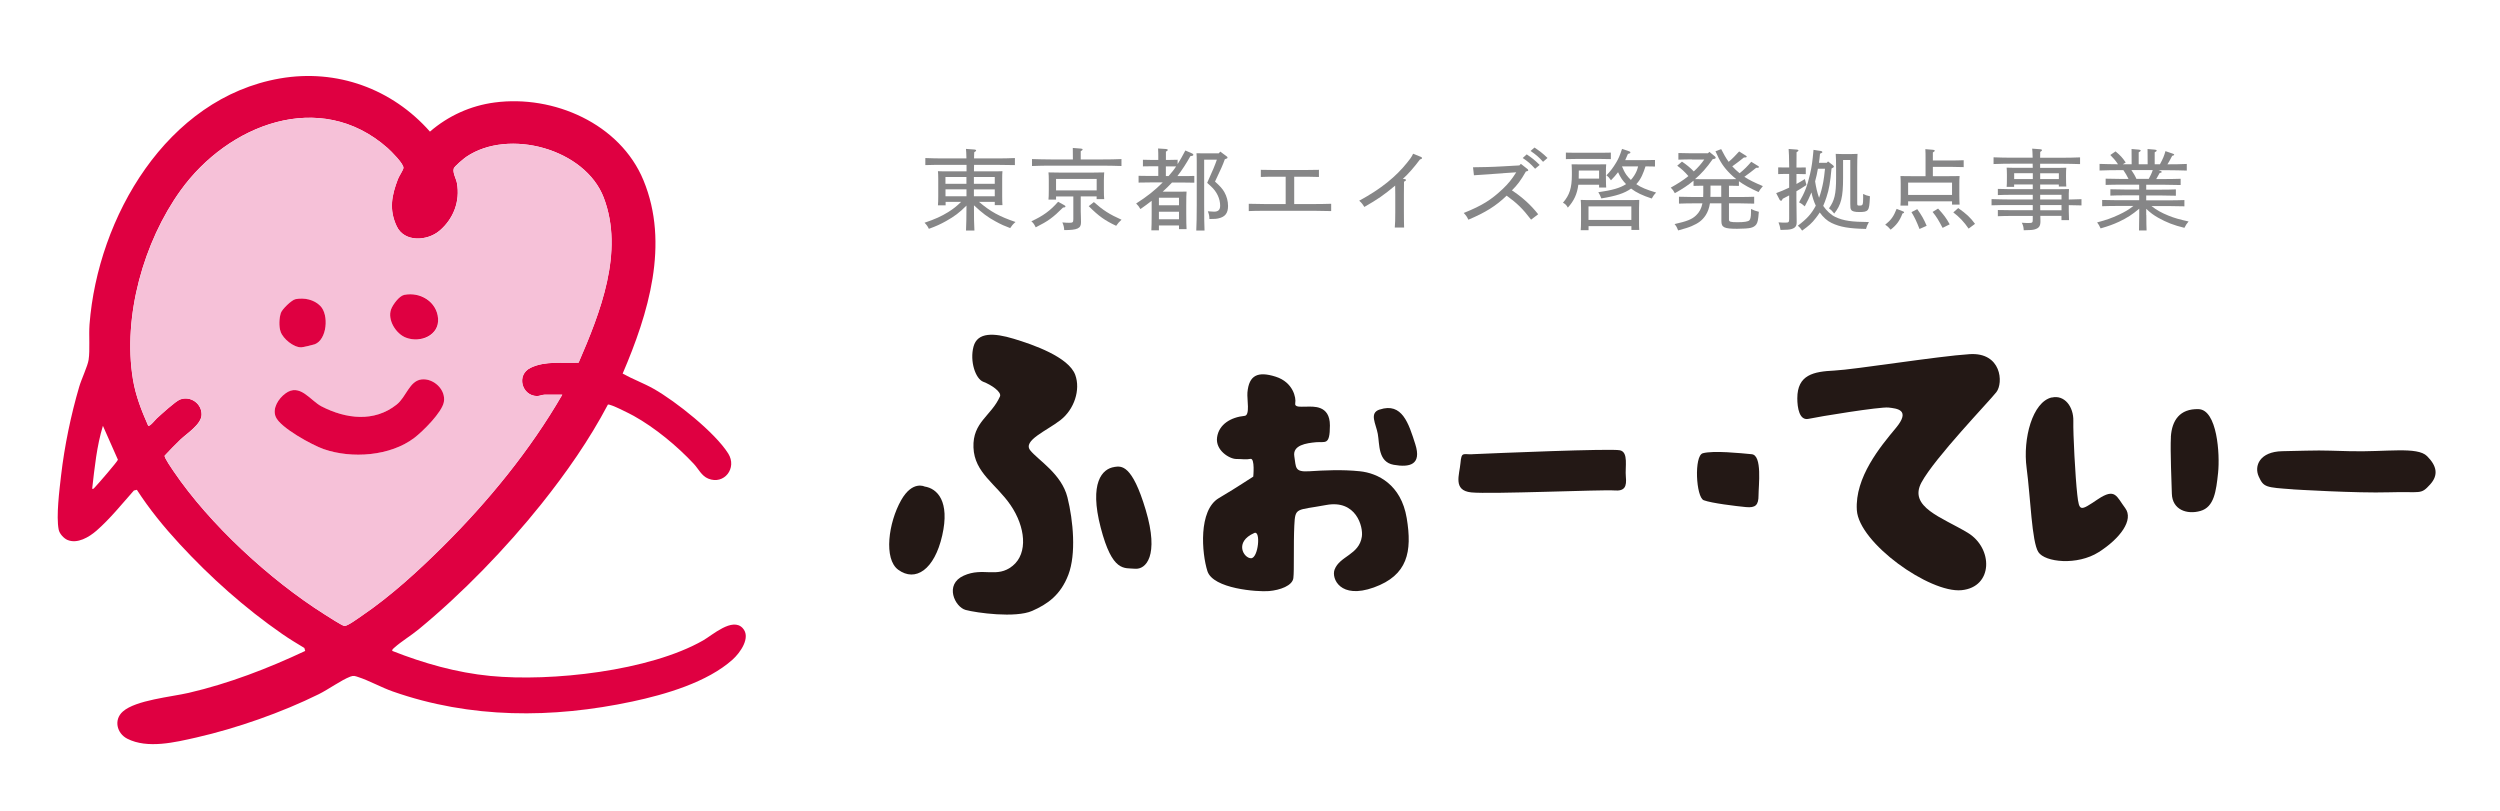 <?xml version="1.0" encoding="UTF-8"?><svg id="_レイヤー_2" xmlns="http://www.w3.org/2000/svg" viewBox="0 0 471.97 153.09"><defs><style>.cls-1{fill:none;}.cls-2{fill:#231815;}.cls-3{fill:#df0041;}.cls-4{fill:#868687;}.cls-5{fill:#f6c1d8;}</style></defs><g id="_レイヤー_1-2"><path class="cls-3" d="M74.07,122.89c5.91,2.33,12.12,4.1,18.49,4.72,11.5,1.12,30.06-.92,40.19-6.71,1.74-.99,5.51-4.41,7.45-2.33,1.65,1.76-.5,4.7-1.88,5.94-4.78,4.3-12.74,6.61-18.94,7.93-15.1,3.22-30.56,3.26-45.23-1.9-2.17-.76-4.49-2.07-6.55-2.73-.58-.19-.85-.31-1.47-.07-1.72.66-4.15,2.43-5.96,3.32-6.95,3.44-15.53,6.45-23.1,8.17-4.02.91-9.22,2.18-13.04.23-2-1.02-2.59-3.6-.83-5.14,2.44-2.15,9.12-2.75,12.44-3.52,7.6-1.77,14.94-4.6,21.98-7.91l-.16-.56c-1.41-.85-2.84-1.71-4.19-2.65-7.08-4.91-13.52-10.66-19.35-16.97-2.94-3.19-5.73-6.59-8.08-10.24l-.56.13c-2.23,2.51-4.54,5.39-7.07,7.59-1.39,1.21-3.62,2.55-5.49,1.74-.7-.31-1.49-1.18-1.64-1.94-.5-2.52.14-7.52.45-10.22.64-5.53,1.86-11.43,3.43-16.77.4-1.38,1.6-3.91,1.77-5.07.28-1.85.02-4.63.17-6.67,1.56-20.2,14.56-42.73,35.96-46.45,10.72-1.86,21.18,1.95,28.31,10.04,3.45-2.98,7.66-4.9,12.21-5.5,11.12-1.48,23.69,4,28.1,14.69,4.96,12.01.92,25.18-3.93,36.49,1.88,1.05,4,1.82,5.9,2.9,4.14,2.35,11.52,8.2,14.03,12.19,1.73,2.75-.77,5.97-3.77,4.74-1.28-.52-1.84-1.84-2.74-2.8-3.14-3.36-7.3-6.8-11.32-9.04-.63-.35-4.53-2.36-4.89-2.13-3.51,6.66-7.85,12.86-12.54,18.74-6.69,8.37-14.93,16.89-23.21,23.7-1.41,1.16-3.24,2.26-4.55,3.43-.2.18-.46.33-.41.65ZM109.22,68.47c4.09-9.44,8.65-20.93,4.75-31.16-3.51-9.22-17.95-13.14-25.95-7.7-.45.3-2.24,1.8-2.36,2.2-.24.8.44,1.89.6,2.75.63,3.43-.66,6.79-3.32,9.02-2.27,1.91-6.61,2.24-8.07-.9s-.94-5.76.25-8.88c.21-.56.96-1.63,1.03-2.08.12-.76-2.33-3.2-2.99-3.78-12.79-11.29-30.15-4.39-39.06,7.99-6.99,9.7-10.96,23.77-9.01,35.68.51,3.1,1.62,5.91,2.88,8.76.29.22,1.42-1.21,1.62-1.39.87-.78,3.53-3.24,4.41-3.57,1.98-.74,4.12.8,4.05,2.91-.06,1.8-2.76,3.49-3.98,4.65-1.03.98-2.01,2.02-2.99,3.05-.1.39,1.38,2.48,1.7,2.97,6.8,10.02,18.2,20.5,28.42,26.95.6.38,3.41,2.21,3.82,2.23.59.03,2.65-1.5,3.29-1.93,5.48-3.73,10.6-8.42,15.28-13.06,8.57-8.51,16.51-18.2,22.55-28.67-1.11.02-2.23-.03-3.34,0-.47.01-.96.27-1.44.26-2.84-.04-3.99-3.99-1.2-5.34s6.06-.83,9.04-.97ZM17.4,92.28c.27.06.33-.09.48-.25.55-.56,4.32-4.91,4.38-5.24l-2.83-6.4c-1.17,3.83-1.57,7.9-2.03,11.89Z"/><path class="cls-5" d="M109.22,68.47c-2.98.14-6.27-.37-9.04.97s-1.64,5.3,1.2,5.34c.48,0,.97-.25,1.44-.26,1.11-.03,2.23.02,3.34,0-6.05,10.46-13.99,20.16-22.55,28.67-4.68,4.64-9.8,9.33-15.28,13.06-.64.43-2.7,1.97-3.29,1.93-.41-.02-3.21-1.85-3.82-2.23-10.22-6.46-21.62-16.93-28.42-26.95-.33-.48-1.8-2.58-1.7-2.97.97-1.03,1.96-2.07,2.99-3.05,1.22-1.16,3.92-2.85,3.98-4.65.07-2.11-2.07-3.65-4.05-2.91-.88.33-3.54,2.79-4.41,3.57-.2.18-1.33,1.61-1.62,1.39-1.26-2.85-2.37-5.66-2.88-8.76-1.96-11.91,2.02-25.98,9.01-35.68,8.92-12.38,26.27-19.29,39.06-7.99.66.58,3.11,3.02,2.99,3.78-.07.44-.82,1.52-1.03,2.08-1.2,3.11-1.7,5.76-.25,8.88s5.8,2.8,8.07.9c2.66-2.24,3.94-5.59,3.32-9.02-.16-.86-.84-1.96-.6-2.75.12-.41,1.91-1.9,2.36-2.2,8-5.44,22.44-1.51,25.95,7.7,3.9,10.24-.67,21.73-4.75,31.16ZM76.31,55.67c-.95.19-2.15,1.86-2.48,2.73-.72,1.98.89,4.6,2.8,5.34,2.78,1.07,6.34-.3,6.07-3.63s-3.39-5.05-6.39-4.44ZM55.79,56.48c-.72.15-2.53,1.89-2.76,2.61-.32,1-.39,2.54-.04,3.54.46,1.33,2.46,2.98,3.9,2.94.35,0,2.17-.44,2.53-.57,2.32-.87,2.72-5.55,1.06-7.25-1.18-1.2-3.06-1.6-4.68-1.27ZM79.57,71.63c-2.3.28-2.87,3.3-4.7,4.75-4.25,3.37-9.6,2.7-14.16.35-2.16-1.11-4.09-4.48-6.84-2.45-1.3.96-2.51,2.8-1.82,4.43.86,2.04,6.92,5.34,9.06,6.08,5.29,1.84,12.55,1.33,17.1-2.13,1.61-1.22,5.25-4.83,5.58-6.79.4-2.35-2.01-4.51-4.23-4.24Z"/><path class="cls-3" d="M79.57,71.63c2.23-.27,4.63,1.89,4.23,4.24-.33,1.96-3.98,5.57-5.58,6.79-4.55,3.46-11.81,3.97-17.1,2.13-2.14-.74-8.2-4.04-9.06-6.08-.69-1.63.52-3.47,1.82-4.43,2.74-2.03,4.68,1.34,6.84,2.45,4.57,2.35,9.91,3.03,14.16-.35,1.83-1.45,2.4-4.47,4.7-4.75Z"/><path class="cls-3" d="M55.79,56.48c1.63-.33,3.51.07,4.68,1.27,1.67,1.69,1.27,6.38-1.06,7.25-.36.13-2.18.56-2.53.57-1.44.04-3.44-1.61-3.9-2.94-.35-1-.28-2.54.04-3.54.23-.72,2.04-2.46,2.76-2.61Z"/><path class="cls-3" d="M76.31,55.67c3.01-.61,6.14,1.27,6.39,4.44s-3.29,4.7-6.07,3.63c-1.9-.73-3.52-3.36-2.8-5.34.32-.88,1.53-2.54,2.48-2.73Z"/><path class="cls-2" d="M188.78,74.85c.38-.84-1.66-2.22-3.14-2.77s-2.59-3.88-1.85-6.65,3.88-2.59,7.57-1.48,10.41,3.45,11.64,6.84c1.01,2.79-.18,6.47-2.77,8.5s-7.21,3.88-5.73,5.73,5.91,4.43,7.02,8.87,1.66,10.72.18,14.6-3.96,5.57-6.84,6.84c-3.15,1.39-10.53.37-12.56-.18s-4.06-4.8-.37-6.47,6.28.55,9.24-1.85c2.96-2.4,2.4-7.39-.37-11.45-2.77-4.06-6.84-6.1-7.02-10.9s3.33-5.91,4.99-9.61Z"/><path class="cls-2" d="M210.39,88.16c-2.31.33-4.8,2.96-2.59,11.45s4.43,7.57,6.47,7.76,4.62-2.4,2.03-11.09-4.62-8.31-5.91-8.13Z"/><path class="cls-2" d="M174.55,91.85c2.4.37,4.8,2.77,3.33,9.24s-5.06,8.85-8.31,6.47c-2.77-2.03-1.85-8.87.55-13.12,2.13-3.77,4.43-2.59,4.43-2.59Z"/><path class="cls-2" d="M236.6,89.99s.35-3.54-.53-3.36-1.45.02-2.69.02-3.96-1.61-3.61-4.09,2.64-3.8,5.2-4.05c1.07-.1.42-3.14.53-4.42.29-3.27,1.96-4.04,5.32-2.98s3.89,4.07,3.71,4.95.88.71,2.12.71,4.42-.35,4.42,3.54-.88,3.01-2.65,3.18-4.42.53-4.07,2.65,0,3.01,2.83,2.83,6.19-.35,9.55,0,7.78,2.48,8.84,8.84.18,10.79-6.19,13.09-8.05-1.7-7.43-3.36c.96-2.58,4.63-2.77,5.15-6.22.29-1.88-1.08-7.04-6.74-5.98-5.66,1.06-5.84.35-6.01,3.89s0,8.49-.18,9.91-2.49,2.27-4.62,2.45-10.55-.42-11.61-3.78-1.73-11.47,2.16-13.77,5.59-3.52,6.48-4.05ZM236.18,105.39c1.39,0,1.88-5.33.62-4.77-3.85,1.69-2,4.77-.62,4.77Z"/><path class="cls-2" d="M260.46,77.31c-2.02.67-.71,2.65-.35,4.6s0,5.31,3.01,5.84,5.31,0,4.07-3.89c-1.24-3.89-2.48-7.96-6.72-6.54Z"/><path class="cls-2" d="M277.94,85.76c-1.7.07-2.03-.55-2.22,1.66s-1.48,5.17,2.03,5.54c3.51.37,24.93-.55,26.97-.37s2.4-.74,2.22-2.59.55-4.62-1.11-4.99-23.64.55-27.89.74Z"/><path class="cls-2" d="M321.47,85.57c-1.68.46-1.29,8.31.18,8.87s6.1,1.11,7.94,1.29,2.4-.37,2.4-2.22.74-7.57-1.29-7.76-7.21-.74-9.24-.18Z"/><path class="cls-2" d="M339.31,75.2c0,1.79.39,4.26,2.13,3.87s13.56-2.32,15.11-2.13,4.26.39,1.36,3.87-7.75,9.3-7.36,15.5c.39,6.2,13.75,15.69,19.76,15.11s6-7.94,1.16-10.85-11.23-4.84-8.72-9.49,12.78-15.3,14.14-17.05.97-7.55-5.04-7.17-21.69,2.91-25.57,3.1-6.97.77-6.97,5.23Z"/><path class="cls-2" d="M387.35,75.03c-3.64.84-5.49,7.77-4.75,13.31.74,5.54.97,13.97,2.22,15.89s7.34,2.58,11.4,0,6.65-6.1,4.99-8.31-1.85-3.88-5.17-1.66-3.51,2.4-3.88-.92c-.37-3.33-.8-11.46-.74-13.86.07-2.68-1.66-4.99-4.06-4.43Z"/><path class="cls-2" d="M409.84,82.5c-.15,2.59.14,9.01.18,10.72.09,2.99,2.82,3.98,5.4,3.24s2.96-3.7,3.33-7.21c.37-3.51-.17-11.91-3.7-12.01s-5.03,2.12-5.22,5.26Z"/><path class="cls-2" d="M432.9,92.38c-5.17-.37-5.54-.37-6.47-2.4s.18-4.71,4.43-4.8c8.31-.18,5.93-.18,12.77,0,6.84.18,12.72-.92,14.57.93,1.85,1.85,2.19,3.57.58,5.35-1.83,2.02-1.66,1.29-7.76,1.48s-18.12-.55-18.12-.55Z"/><rect class="cls-1" width="471.97" height="153.09"/><path class="cls-4" d="M187.8,38.73v-.62h-2.98c2.2,1.86,3.83,2.75,6.9,3.8-.51.43-.73.73-1.01,1.15-.95-.35-1.72-.68-2.78-1.27-1.45-.78-2.49-1.56-4.06-3.03,0,2.41.02,3.53.09,4.76h-1.59c.05-1.05.09-2.63.09-4.71-1.34,1.35-2.29,2.05-3.86,2.93-1.08.6-1.83.95-3.24,1.46-.24-.48-.38-.7-.82-1.15,2.01-.68,3.15-1.2,4.47-2.01.95-.6,1.56-1.07,2.44-1.93h-2.93v.65h-1.45c.04-.38.06-.95.06-1.76v-3.2c0-.73-.02-1.05-.06-1.48.64.03,1.21.03,2.01.03h3.39v-1.23h-4.14c-1.41,0-2.09,0-3.64.05v-1.33c.95.05,2.6.07,3.64.07h4.12c-.02-.92-.05-1.51-.09-1.8l1.63.12c.18.02.29.08.29.18s-.11.2-.35.32c-.02.38-.04.55-.04,1.18h4.05c1.48,0,2.4-.02,3.66-.07v1.33c-.99-.03-2.54-.05-3.66-.05h-4.05c-.02.42-.02.82-.02,1.23h3.37c.88,0,1.3,0,2.01-.03-.04.3-.05.95-.05,1.48v3.2c0,.88.02,1.28.05,1.73h-1.45ZM182.45,34.7v-1.28h-3.96v1.28h3.96ZM178.5,37.05h3.96v-1.3h-3.96v1.3ZM187.8,33.42h-3.94v1.28h3.94v-1.28ZM183.86,35.75v1.3h3.94v-1.3h-3.94Z"/><path class="cls-4" d="M200.9,38.72c.18.1.24.17.24.27,0,.13-.09.17-.46.2-1.9,1.9-2.82,2.56-5.15,3.73-.29-.6-.42-.78-.82-1.15,2.16-.97,3.59-2.01,5.05-3.68l1.14.63ZM202.55,30.09c0-1.63,0-1.88-.02-2.16l1.52.12c.22.02.33.07.33.17s-.09.18-.35.33v1.55h4.05c1.5,0,2.4-.02,3.64-.07v1.31c-.97-.03-2.53-.07-3.64-.07h-9.61c-1.43,0-2.09.02-3.64.07v-1.31c.93.03,2.58.07,3.64.07h4.08ZM199.37,37.08v.6h-1.43c.04-.38.06-.93.06-1.76v-1.91c0-.72-.02-1.03-.06-1.46.64.02,1.21.03,2.01.03h6.5c.9,0,1.3-.02,2.01-.03-.02.3-.06.95-.06,1.46v1.86c0,.88.02,1.28.06,1.73h-1.43v-.52h-3v2.86c0,.3.05,1.2.05,2,.02,1.18-.66,1.5-3.17,1.5-.04-.62-.11-.88-.35-1.45.55.05.88.07,1.26.07.71,0,.81-.08.81-.68v-4.29h-3.28ZM199.37,35.94h7.67v-2.16h-7.67v2.16ZM206.51,38.15c1.72,1.53,2.97,2.33,5.22,3.33-.46.42-.68.67-1.01,1.15-2.12-1-3.28-1.81-5.18-3.71l.97-.77Z"/><path class="cls-4" d="M222.32,30.99c.46-.72.92-1.55,1.46-2.58l1.26.55c.18.08.24.15.24.25,0,.17-.05.2-.55.27-.79,1.42-1.58,2.63-2.45,3.76h1.01c.92,0,1.45,0,2.18-.03v1.28c-.55-.02-1.58-.03-2.18-.03h-2.03c-.57.6-1.13,1.18-1.76,1.73h2.95c.7,0,1.01,0,1.56-.02-.04.53-.06,1.12-.06,2.63v1.53c0,1.52.02,2.2.06,2.93h-1.43v-.7h-3.79v.93h-1.43c.04-.68.06-1.56.06-2.93v-2.65c-.66.52-1.36,1.03-2.12,1.56-.29-.5-.44-.68-.81-1.05,2.11-1.35,3.55-2.5,5.02-3.98h-2.36c-.88,0-1.28,0-2.2.03v-1.28c.55.02,1.48.03,2.2.03h1.52v-1.83h-1.45c-.6,0-.95,0-1.45.02v-1.25c.4.02,1.06.03,1.45.03h1.45v-.63c0-.43,0-.87-.04-1.53l1.5.1c.22.02.33.08.33.18,0,.08-.09.18-.35.32v1.56h.75c.55,0,.82-.02,1.46-.03v.82ZM218.79,38.75h3.79v-1.42h-3.79v1.42ZM218.79,41.4h3.79v-1.43h-3.79v1.43ZM220.1,31.41v1.83h.51c.51-.58,1.01-1.18,1.43-1.83h-1.94ZM230.1,28.94l.27-.32,1.19.88c.13.1.18.17.18.25,0,.05-.04.12-.09.15-.04.03-.18.08-.42.17-.4,1.13-.71,1.81-1.85,4.21.97.87,1.41,1.37,1.76,1.98.46.82.7,1.71.7,2.63,0,1.35-.55,2.05-1.78,2.33-.4.1-.73.12-1.74.13,0-.58-.07-.87-.29-1.46.26.03.88.07,1.17.07.79,0,1.15-.35,1.15-1.13,0-1.3-.62-2.65-1.74-3.66-.31-.28-.53-.48-.71-.65,1.14-2.53,1.45-3.28,1.83-4.38h-2.4v8.52c0,2.46.02,3.61.07,4.86h-1.56c.06-1.1.09-2.78.09-4.86v-8.27c0-.7-.02-1.02-.05-1.46.4.02.79.02,1.32.02h2.89Z"/><path class="cls-4" d="M235.75,38.47c.77.02,1.98.05,2.91.05h4.06v-5.16h-2.49c-.88,0-1.28.02-2.2.05v-1.35c.55.02,1.5.03,2.2.03h6.57c.92,0,1.45-.02,2.2-.03v1.35c-.57-.03-1.59-.05-2.2-.05h-2.47v5.16h4.05c1.17,0,1.7-.02,2.93-.05v1.38c-.79-.03-2.09-.05-2.93-.05h-9.72c-1.17,0-1.9,0-2.91.05v-1.38Z"/><path class="cls-4" d="M265.12,33.79c.22.03.31.1.31.2s-.09.17-.37.32c-.02.8-.02,1-.02,2.38v3.35c0,1.52.02,2.28.04,2.91h-1.76c.07-.72.09-1.63.09-2.91v-3.35c0-.55,0-.97-.02-1.65-2.2,1.83-3.26,2.56-5.82,4.03-.35-.57-.51-.77-.97-1.18,4.19-2.26,6.96-4.58,9.03-7.16.44-.55.86-1.05,1.15-1.71l1.48.6c.13.05.2.12.2.22,0,.12-.09.18-.4.28-1.06,1.43-2.22,2.75-3.22,3.65l.27.03Z"/><path class="cls-4" d="M283.75,32.71c-3.04.2-4.14.28-5.49.38l-.17-1.51c1.58-.02,3.64-.05,5.55-.17l3.21-.18.27-.3,1.21.95c.13.1.18.17.18.25,0,.13-.05.17-.44.25-.97,1.7-1.61,2.55-2.64,3.56,1.98,1.3,3.57,2.75,4.96,4.51l-1.34,1.02c-1.57-2.06-2.64-3.1-4.61-4.53-2.03,1.95-4.01,3.18-7.23,4.54-.27-.58-.44-.82-.88-1.27,3.55-1.42,5.25-2.53,7.36-4.53.99-.93,1.7-1.78,2.56-3.15l-2.51.17ZM288.22,29.14c.93.63,1.52,1.07,2.45,2l-.86.72c-.86-.95-1.37-1.38-2.34-2.03l.75-.68ZM289.7,27.86c.93.63,1.52,1.05,2.45,1.96l-.84.73c-.82-.93-1.37-1.37-2.36-2.05l.75-.65Z"/><path class="cls-4" d="M301.89,35.4v-.53h-3.92c-.22,1.76-.82,3.05-1.98,4.33-.26-.47-.44-.67-.92-.93,1.26-1.46,1.68-2.8,1.68-5.26v-.53c0-.7-.02-1.03-.05-1.46.64.02,1.21.02,2.01.02h2.51c.88,0,1.3,0,2.01-.02-.04.3-.05.93-.05,1.46v1.2c0,.88.02,1.28.05,1.73h-1.35ZM304.11,30.04c-.51-.02-1.28-.03-1.81-.03h-4.85c-.71,0-1.04,0-1.83.03v-1.23c.53.02,1.3.03,1.83.03h4.85c.71,0,1.04-.02,1.81-.03v1.23ZM301.89,33.72v-1.53h-3.83c0,1.2,0,1.37-.02,1.53h3.84ZM307.99,43.41v-.72h-8.09v.77h-1.48c.04-.4.06-.95.06-1.76v-2.48c0-.73-.02-1.05-.06-1.48.64.03,1.19.03,2.01.03h7.03c.9,0,1.3,0,2.01-.03-.02.3-.04.95-.04,1.48v2.48c0,.87,0,1.28.04,1.71h-1.48ZM299.89,38.97v2.55h8.09v-2.55h-8.09ZM312.44,31.44c-.6-.02-1.21-.03-1.79-.03-.38,1.18-.82,2.41-1.74,3.36.92.63,1.96,1.05,3.74,1.58-.37.38-.46.52-.82,1.13-1.74-.57-2.93-1.13-3.9-1.88-1.26.9-2.82,1.4-5.62,1.86-.22-.57-.31-.75-.57-1.17,2.62-.37,4.14-.8,5.24-1.53-.29-.3-.57-.62-.81-.97-.28-.4-.49-.83-.7-1.28-.38.5-.82,1-1.34,1.53-.38-.55-.49-.67-.86-.93.75-.78,1.26-1.45,1.83-2.4.46-.77.7-1.33,1.12-2.6l1.28.43c.24.08.29.13.29.25,0,.13-.09.18-.46.27-.17.4-.33.78-.51,1.17h3.79c.71,0,1.06,0,1.83-.03v1.23ZM306.21,31.41c.24.57.49,1.12.84,1.61.26.35.53.65.84.95.46-.5.86-1.13,1.1-1.71.09-.22.15-.42.27-.85h-3.06Z"/><path class="cls-4" d="M319.41,30.09c-1.04,0-1.48.02-2.55.05v-1.25c.68.03,1.81.05,2.55.05h3.02l.28-.27,1.04.85c.11.1.15.17.15.25,0,.12-.11.2-.31.23l-.26.05c-1.06,1.56-2.29,2.91-3.33,3.76.38,0,.77.02,1.15.02h5.66c.33,0,.66,0,.97-.02-.37-.28-.71-.6-1.08-.95-1.28-1.27-1.98-2.31-2.84-4.31l1.08-.4c.42.82.86,1.65,1.41,2.4.73-.6,1.35-1.28,1.98-1.96l1.28.8c.09.05.15.12.15.17,0,.13-.11.17-.53.17-.62.48-1.54,1.23-2.2,1.67.42.47.9.9,1.39,1.3.9-.72,1.5-1.35,2.2-2.16l1.3.8c.09.05.15.12.15.17,0,.13-.09.17-.53.17-.75.6-1.43,1.13-2.23,1.7.9.58,1.94,1.1,3.5,1.75-.46.55-.59.73-.82,1.13-1.63-.75-2.75-1.35-3.7-2.05v.88c-.38-.02-.97-.03-1.46-.03h-.42v2.13h2.2c1.01,0,1.65-.02,2.56-.05v1.3c-.68-.03-1.87-.05-2.56-.05h-2.2v3.06c0,.42.29.5,1.63.5,1.25,0,1.96-.12,2.22-.35.18-.18.31-.65.31-1.42v-.72c.62.28.88.37,1.48.52-.13,1.61-.22,2.01-.5,2.41-.24.32-.59.52-1.06.63-.4.1-1.45.17-2.54.17-2.44,0-2.97-.25-2.97-1.46v-3.35h-2.16c-.15.95-.42,1.66-.84,2.3-.62.92-1.34,1.46-2.6,2-.62.27-1.23.45-2.56.82-.22-.57-.33-.77-.68-1.2,2.38-.53,3.28-.9,4.05-1.63.62-.58,1.01-1.3,1.21-2.28h-1.87c-1.01,0-1.46.02-2.56.05v-1.3c.7.03,1.74.05,2.56.05h2.01c.02-.25.02-.48.02-.73v-1.4h-.38c-.6,0-.95.02-1.46.03v-.98c-1.06.88-2,1.5-3.53,2.36-.27-.5-.4-.68-.77-1.05,1.17-.65,2.31-1.35,3.33-2.18-.7-.82-1.35-1.4-2.11-1.96l.9-.77c.81.55,1.57,1.15,2.23,1.85.75-.68,1.41-1.43,1.98-2.25h-2.31ZM324.95,37.17v-2.13h-2.03v1.43c0,.23,0,.47-.02.7h2.05Z"/><path class="cls-4" d="M337.78,32.84h-.62c-.6,0-.97,0-1.46.03v-1.27c.4.02,1.06.02,1.46.02h.62c-.02-1.9-.06-3.08-.11-3.5l1.58.12c.17.02.27.08.27.17,0,.1-.09.18-.35.32,0,.52,0,.58-.02,2.9h.31c.55,0,.82,0,1.45-.02v1.27c-.38-.02-.95-.03-1.45-.03h-.31v1.88c.59-.32,1.12-.63,1.59-.93l.29,1.13c-.71.47-1.3.83-1.89,1.18v1.37c0,.83.04,1.93.05,4.38.02.83-.26,1.18-1.04,1.4-.37.1-.79.13-2.01.15-.09-.62-.17-.87-.38-1.43.7.05.99.05,1.28.05.64,0,.73-.08.73-.68v-4.46c-.37.2-.77.42-1.21.63-.15.3-.2.38-.31.38s-.24-.08-.27-.17l-.66-1.27c.77-.28,1.61-.63,2.45-1.03v-2.58ZM345.09,30.46l.99.77c.07.07.13.17.13.23,0,.1-.07.17-.44.35-.24,2.63-.46,3.93-.95,5.41-.18.58-.4,1.13-.62,1.65.6.9,1.5,1.73,2.31,2.1,1.56.72,3.04.92,6.32.95-.31.57-.4.78-.55,1.3-3.2-.07-4.87-.35-6.5-1.13-.82-.38-1.59-1.08-2.23-1.98-.24.38-.49.73-.77,1.08-.71.93-1.28,1.43-2.56,2.35-.31-.47-.44-.62-.81-.93,1.72-1.3,2.58-2.25,3.39-3.78-.38-.8-.64-1.65-.82-2.5-.35.85-.75,1.7-1.26,2.63-.4-.35-.59-.52-1.08-.75,1.08-1.86,1.57-3.13,2.07-5.33.33-1.42.46-2.36.66-4.59l1.3.2c.24.03.37.12.37.23s-.09.13-.44.3c-.05.62-.13,1.18-.2,1.71h1.48l.24-.27ZM343.2,31.84c-.13.8-.31,1.61-.53,2.4.17,1.05.37,2.08.75,3.1.33-.92.6-1.96.79-2.98.11-.6.22-1.38.33-2.51h-1.34ZM347.95,30.21v3.41c0,3.6-.37,5.08-1.67,6.69-.48-.58-.6-.7-.99-.98,1.04-1.46,1.34-2.66,1.34-5.73v-1.9c0-1.33-.02-1.88-.07-2.65.35.02.66.03,1.1.03h1.94c.46,0,.68-.02,1.08-.03-.04.53-.06,1.66-.06,2.65v6.63c0,.45.02.48.42.48.64,0,.7-.08.7-1.58,0-.1,0-.35-.02-.6.51.23.75.3,1.3.42l-.02.42c-.11,2.31-.24,2.56-1.98,2.56-.88,0-1.37-.13-1.54-.42-.15-.23-.17-.42-.17-1.13v-8.27h-1.37Z"/><path class="cls-4" d="M359.29,39.91c.13.05.18.12.18.18,0,.1-.07.15-.31.22-.51,1.37-1.14,2.2-2.23,3.05-.4-.48-.57-.63-1.03-.93,1.14-.92,1.58-1.55,2.16-3l1.23.48ZM368.52,38.63v-.62h-8.29v.8h-1.45c.04-.4.05-.95.05-1.78v-2.33c0-.72-.02-1.03-.05-1.46.64.02,1.21.02,2.01.02h2.73v-3.55c0-.57,0-.88-.04-1.55l1.46.12c.2.02.31.07.31.17s-.09.18-.35.33v1.52h3.28c1.04,0,1.5-.02,2.54-.05v1.3c-.66-.03-1.79-.05-2.54-.05h-3.28v1.76h3.04c.88,0,1.3,0,2.01-.02-.04.3-.05.93-.05,1.46v2.2c0,.88.02,1.28.05,1.73h-1.45ZM360.23,36.8h8.29v-2.33h-8.29v2.33ZM361.95,39.48c.86,1.2,1.25,1.9,1.78,3.15l-1.35.6c-.57-1.46-.9-2.16-1.52-3.18l1.1-.57ZM365.88,39.37c1.08,1.17,1.56,1.81,2.2,2.98l-1.34.67c-.75-1.43-1.15-2.1-1.89-3.01l1.03-.63ZM371.65,43.16c-.86-1.27-1.78-2.23-2.89-3.06l.93-.82c1.59,1.13,2.27,1.76,3.17,2.98l-1.21.9Z"/><path class="cls-4" d="M388.69,34.84h-3.53v.88h3.3c1.01,0,1.61-.02,2.14-.03-.06.88-.04.92-.04,1.46v.52c.82-.02,1.52-.03,2.4-.07v1.18c-.59-.02-1.52-.05-2.4-.05v1.18c0,.55.02.98.05,1.65h-1.43v-.8h-3.99c.02.4.02.8.02,1.02,0,.9-.27,1.28-1.06,1.52-.38.12-.84.15-2.09.17-.05-.67-.11-.9-.37-1.42.59.05.88.05,1.32.05.68,0,.75-.07.75-.68v-.65h-4.39c-.88,0-1.28.02-2.2.05v-1.17c.55.02,1.48.03,2.2.03h4.39v-.97h-4.14c-1.45,0-2.11,0-3.64.05v-1.17c1.03.03,2.56.07,3.64.07h4.14v-.88h-4.39c-.88,0-1.28.02-2.2.05v-1.17c.55.03,1.48.05,2.2.05h4.39v-.88h-3.52v.45h-1.41c.04-.38.05-.75.05-1.73v-.58c0-.6-.02-.88-.05-1.32.42.02.79.03,1.32.03h3.61l-.02-.78h-3.74c-1.45,0-2.11.02-3.64.07v-1.27c1.03.05,2.56.07,3.64.07h3.74c-.02-.88-.05-1.45-.09-1.71l1.59.12c.17.02.26.08.26.18,0,.08-.09.17-.33.32-.02.32-.02.45-.02,1.1h3.9c1.45,0,2.36-.02,3.64-.07v1.27c-.92-.03-2.56-.07-3.64-.07h-3.9v.78h3.62c.59,0,.84-.02,1.32-.03-.04.3-.05.93-.05,1.45v.37c0,.95.02,1.37.05,1.73h-1.41v-.37ZM380.25,33.8h3.52v-1.1h-3.52v1.1ZM385.16,32.71v1.1h3.53v-1.1h-3.53ZM385.16,36.78v.88h4.03v-.88h-4.03ZM385.16,38.72l.02.97h4.01v-.97h-4.03Z"/><path class="cls-4" d="M405.2,40.58c0,1.5.02,2.18.05,2.93h-1.43c.02-.65.04-1.58.04-2.93v-1.18c-1.34,1.13-2.29,1.73-3.79,2.45-1.15.53-1.9.8-3.5,1.27-.26-.57-.37-.73-.66-1.13,1.76-.47,2.75-.82,4.1-1.45,1.17-.55,1.9-.98,2.75-1.66h-2.97c-1.19,0-1.92.02-2.93.05v-1.18c.77.03,1.98.05,2.93.05h4.06v-.92h-2.51c-1.19,0-1.92,0-2.93.05v-1.2c.79.03,1.98.05,2.93.05h2.51v-.92h-3.42c-1.17,0-1.9.02-2.91.05v-1.18c.77.02,1.98.05,2.91.05h1.41c-.28-.58-.6-1.13-.97-1.66h-.86c-1.41,0-2.09.02-3.64.07v-1.25c.88.03,2.43.07,3.48.07-.42-.65-.77-1.05-1.45-1.75l.99-.68c.95.8,1.3,1.18,1.92,2.1l-.55.33h1.67c0-2.35,0-2.6-.02-2.88l1.39.12c.22.02.33.08.33.17,0,.1-.09.2-.37.33v2.26h1.69c0-2.35,0-2.6-.02-2.88l1.39.12c.22.02.33.08.33.17,0,.1-.09.2-.37.33v2.26h.99c.57-1.03.81-1.63,1.04-2.48l1.45.5c.13.05.2.1.2.17,0,.1-.07.13-.38.22-.11.22-.31.6-.57,1.07-.09.15-.18.32-.33.53,1.5,0,2.4-.02,3.66-.07v1.25c-.97-.03-2.54-.07-3.66-.07h-1.67l.4.15c.13.05.2.12.2.17,0,.1-.07.13-.4.22-.13.22-.42.72-.64,1.13h1.7c1.15,0,1.68-.02,2.91-.05v1.18c-.79-.03-2.07-.05-2.91-.05h-3.59v.92h2.67c1.17,0,1.7,0,2.93-.05v1.2c-.79-.03-2.09-.05-2.93-.05h-2.67v.92h4.28c1.17,0,1.7-.02,2.93-.05v1.18c-.79-.02-2.09-.05-2.93-.05h-3.29c.99.77,1.89,1.27,3.22,1.81,1.17.47,2,.7,3.79,1.1-.38.45-.51.65-.79,1.2-2-.48-3.37-1.02-4.96-1.91-.84-.48-1.43-.9-2.25-1.68v1.2ZM405.66,33.77c.29-.53.57-1.08.75-1.66h-4.03c.37.53.7,1.08.95,1.66h2.33Z"/></g></svg>